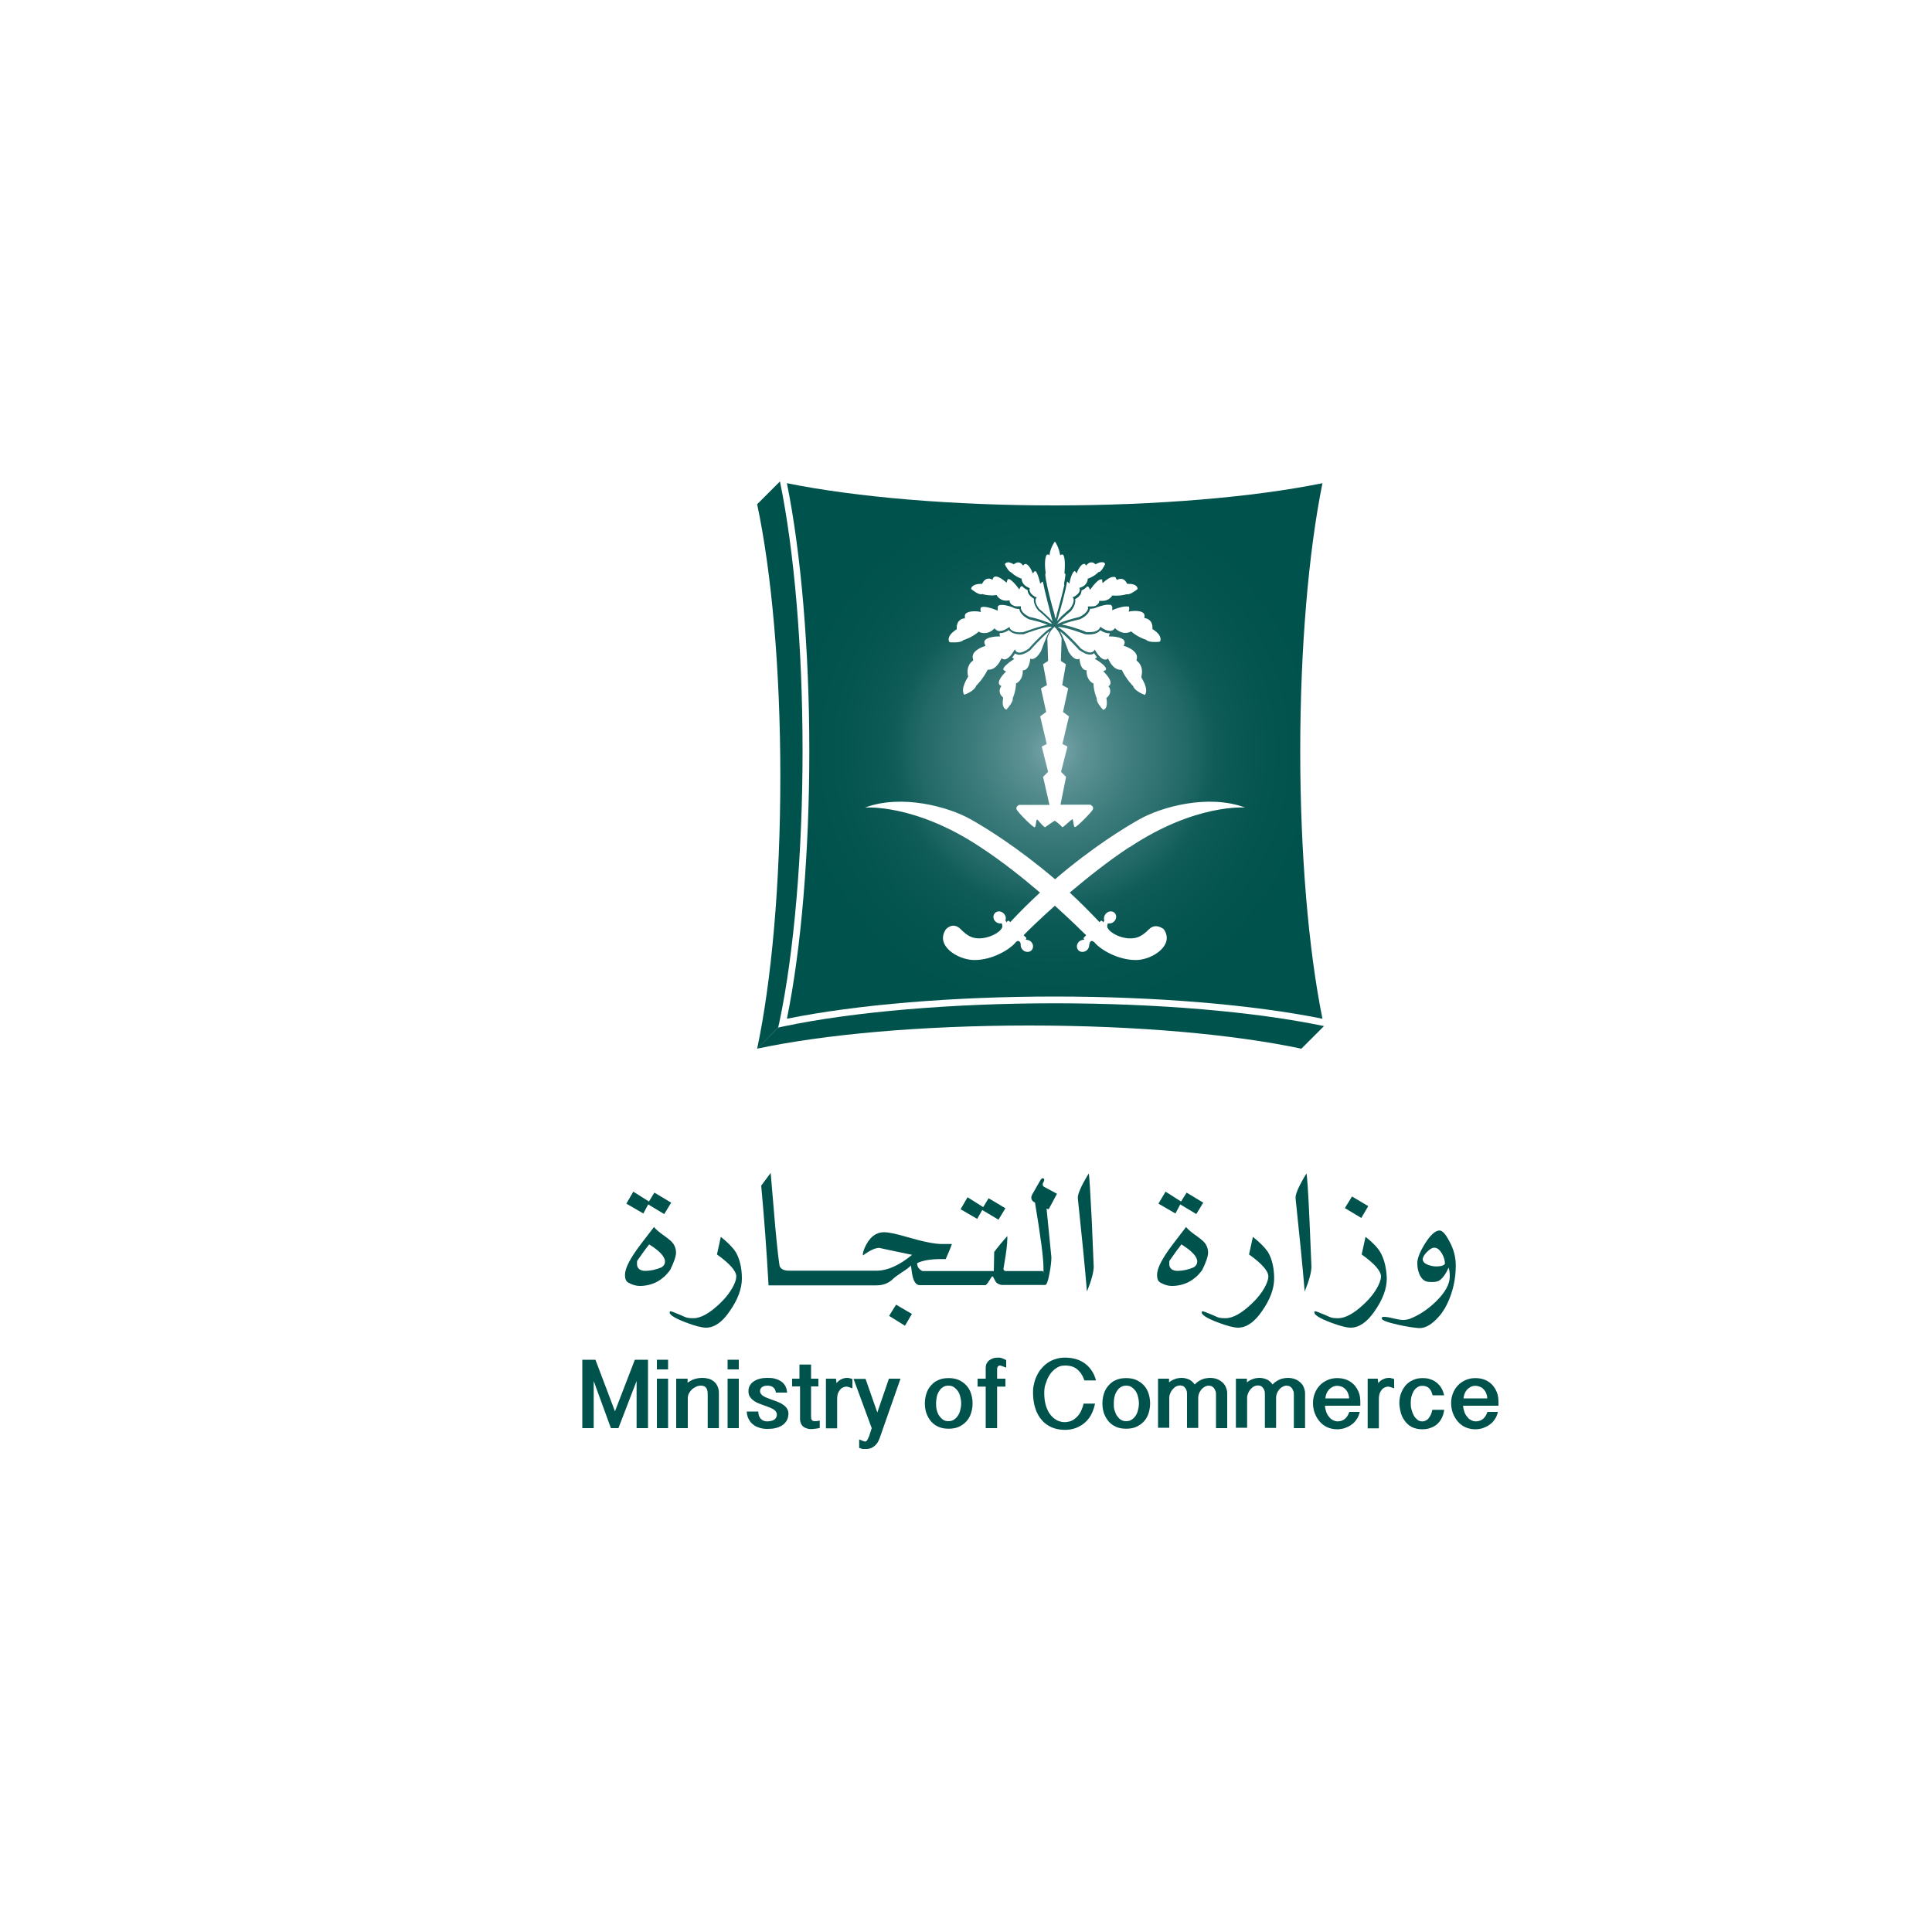 <?xml version="1.0" encoding="UTF-8"?>
<svg xmlns="http://www.w3.org/2000/svg" xmlns:xlink="http://www.w3.org/1999/xlink" version="1.1" viewBox="0 0 1000 1000">
  <defs>
    <style>
      .cls-1 {
        fill: url(#radial-gradient);
      }

      .cls-2 {
        fill: #00524c;
      }
    </style>
    <radialGradient id="radial-gradient" cx="545.9" cy="388.7" fx="545.9" fy="388.7" r="138.6" gradientUnits="userSpaceOnUse">
      <stop offset="0" stop-color="#7ca7ad"/>
      <stop offset=".1" stop-color="#5f9396"/>
      <stop offset=".3" stop-color="#3d7c7c"/>
      <stop offset=".5" stop-color="#226967"/>
      <stop offset=".6" stop-color="#0f5c58"/>
      <stop offset=".8" stop-color="#04544f"/>
      <stop offset="1" stop-color="#00524c"/>
    </radialGradient>
  </defs>
  <!-- Generator: Adobe Illustrator 28.7.1, SVG Export Plug-In . SVG Version: 1.2.0 Build 142)  -->
  <g>
    <g id="Layer_1">
      <g>
        <g>
          <g>
            <path class="cls-2" d="M405.4,531.3l-2.7.6-10.9,10.9c34.8-7.4,85.1-12,140.9-12s106,4.6,140.9,12l11.7-11.7c-35.9-7.5-86.5-11.8-139.4-11.8s-104.6,4.4-140.5,12"/>
            <path class="cls-2" d="M402.8,531.8l.6-2.7c7.6-35.9,12-87.2,12-140.5s-4.3-103.5-11.7-139.4l-11.8,11.8c7.4,34.8,12,85.1,12,140.9s-4.6,106-12,140.9l10.9-11Z"/>
          </g>
          <path class="cls-1" d="M684.5,250.1c-35.9,7.3-86.2,11.5-138.6,11.5s-102.6-4.2-138.6-11.5c7.3,36,11.6,86.3,11.6,138.6s-4.2,102.6-11.6,138.6c36-7.3,86.3-11.5,138.6-11.5s102.6,4.2,138.6,11.5c-7.3-36-11.5-86.2-11.5-138.6s4.2-102.6,11.5-138.6ZM592.4,319.4v.6c0,0,.5,0,.5,0,0,0,3.8.5,3.6,5.2v.4l.3.2s3.3,1.9,3.8,4.3c.2.7.1,1.3-.2,2-.4.1-1.5.2-2.6.2-2.3,0-3.9-.4-4.5-1.1h0c0-.1-.2-.1-.2-.1,0,0-3.8-1.1-7.3-4l-.3-.3-.4.2s-1,.6-2.6.6-3.4-.7-5-2.1l-.4-.4-.4.5s-.3.5-1,.7c-.2,0-.4,0-.6.2-.2,0-.4,0-.6,0h0c-1.3,0-2.8-.5-4.4-1.7l-.6-.4-.3.7c0,0-.9,2.1-5.1,2.1s-1.4,0-2.1-.2c-.7-.3-6.1-2.4-10.8-3.4-.6,0-1.1-.2-1.6-.3h0c1.5-.6,3.2-1.2,4.7-1.6,2.6-.7,4.8-1.2,4.8-1.2h0c4.1-2,4.9-4.3,5.1-5.4,1.7,0,2.9-.4,3.8-.9h.2c.1,0,3-1.2,5.2-1.2s1.7.2,2,.6c.3.3.4.7.3,1.3v1c0,0,.8-.4.8-.4,0,0,3.8-1.6,6.3-1.6s1.4.2,1.6.5c0,.3.2.7,0,1.3l-.2.9.9-.2s1.1-.2,2.5-.2c2.2,0,3.7.5,4.4,1.3.3.4.5,1,.4,1.7ZM586.5,355.1s-3.2-3-5.7-8l-.2-.4h-.4c0,0,0,0-.3,0-1.1,0-3.8-.5-6.1-5.3l-.3-.6-.5.4s-.3.2-.9.2-1.5-.2-2.6-1.3l-.5-.5c-.6-.6-1.2-1.5-1.9-2.6l-.4-.8-.3.4-.2.3c-.1,0-.6.8-1.9.8s-3-.7-4.9-2.1c-.5-.6-5.1-5.7-9.1-9.1-.6-.5-1.2-.9-1.7-1.3-.4-.2-.8-.5-1.1-.7,0,0,0,0,0,0,.3,0,.6,0,.9,0,5,.6,12.9,3.7,13,3.7h0c.8.2,1.6.2,2.3.2,3.6,0,5.2-1.4,5.8-2.2,1.6,1.1,3.2,1.6,4.7,1.6,0,0,.1-.1.2-.1-.1.3-.1.6-.2.9l-.3.8h.8c1.6,0,6.2.4,7.2,2.2.3.5.3,1.2,0,2l-.3.7.7.2s4.4,1.3,5.8,4.1c.5.9.5,1.8.2,2.8v.5c0,0,.3.3.3.3.2.1,3.5,2.5,2.2,7.9v.3c0,0,0,.3,0,.3,0,.1,4,6,1.8,9-1.7-.6-5.3-2.3-6.1-4.5h0c0,0,0-.2,0-.2ZM574.1,355.7c.1,0,1.7,2.9-1.1,5.3l-.3.2v.4c.2.9.5,3.5-.4,4.9-.3.5-.7.8-1.3.9-1.5-1.5-3.4-4.1-3.3-5.5v-.4c0,0-1.5-3.2-1.7-7.3v-.4c0,0-.4-.2-.4-.2-.1-.1-3.1-1.4-3.2-6.1v-.6h-.5c0,0-2.5-.2-3.1-5.2v-.7c0,0-.8.2-.8.2,0,0-2.2.7-5-4-.2-.8-2.2-6.6-4.4-10.5,4.3,3.4,9.8,9.6,9.9,9.7h0c2.2,1.6,4.1,2.4,5.6,2.4s1.8-.4,2.2-.7c.5.9,1,1.5,1.5,2.1,0,0-.2,0-.3.2l-.8.6.8.5c2.1,1.2,5.1,3.6,5,4.8,0,.3-.2.6-.7.8l-.8.4.7.6c.9.9,3.2,3.5,3.1,5.3,0,.6-.2,1-.6,1.5l-.5.3.3.5ZM519.1,360.9c-2.9-2.4-1.2-5.2-1.1-5.3l.3-.5-.5-.3c-.5-.3-.8-.8-.8-1.3-.1-1.8,2.2-4.4,3.1-5.3l.7-.6-.8-.4c-.4-.3-.7-.5-.7-.8,0-1.2,2.9-3.6,4.9-4.8l.8-.5-.8-.6c0,0-.2-.1-.3-.2.5-.6,1-1.3,1.5-2.1.4.3,1.1.7,2.2.7,1.6,0,3.5-.8,5.6-2.3h0c.1-.2,5.7-6.5,10-10-2.1,3.9-4.1,9.7-4.4,10.5-2.8,4.7-5,4-5,4l-.6-.2v.8c-.7,5-3.1,5.2-3.2,5.2h-.6v.6c-.1,4.7-3.1,6-3.2,6.1h-.3v.5c-.2,4-1.7,7.3-1.7,7.3v.4c.1,1.4-1.9,4-3.3,5.5-.5-.2-.9-.5-1.2-.9-1.2-1.6-.5-4.9-.5-4.9v-.4c0,0-.2-.2-.2-.2ZM501.1,350.1c-1.3-5.5,2-7.8,2.2-7.9l.4-.3v-.5c-.4-1-.3-1.9,0-2.8,1.3-2.7,5.8-4.1,5.8-4.1l.6-.2-.3-.7c-.4-.8-.4-1.5-.1-2,1-1.8,5.5-2.2,7.2-2.2h.8l-.3-.8c0-.3,0-.6,0-.9,0,0,.2,0,.3,0,1.4,0,2.9-.5,4.5-1.6.6.8,2.2,2.2,5.8,2.2s1.5-.1,2.3-.2h0c0,0,8-3.1,13-3.7.3-.1.6-.1,1.1.2h0c-.4.2-.7.4-1.1.7-.6.4-1.1.8-1.7,1.3-4,3.4-8.6,8.5-9.1,9.1-2,1.4-3.6,2.1-4.9,2.1s-1.8-.8-1.8-.8l-.2-.4-.3-.5-.5.8c-.7,1.1-1.3,2-1.9,2.6s-.3.4-.5.5c-1.1,1.1-2,1.3-2.5,1.3s-.9-.2-.9-.2l-.6-.4-.3.6c-2.3,4.8-5,5.3-6.1,5.3h-.7c0,0-.2.3-.2.3-2.6,5-5.8,8-5.8,8h0c0,.1-.1.2-.1.2-.8,2.2-4.4,3.9-6.1,4.5-2.2-3,1.8-8.9,1.8-9l.2-.3v-.3ZM527.5,416.6h15.7l-3.3-14.5,2.6-2.6-3.3-13.1,2.6-1.3-3.4-14.3,3.1-2.3-2.7-12.2,3.1-1.7-2-10.8,2.6-1.7-.4-11.7h0c.1-.6,1.2-3.9,3.7-5.9,2.6,2.2,3.7,5.9,3.7,5.9l-.4,11.7,2.6,1.7-1.9,10.8,3.1,1.7-2.7,12.2,3.1,2.3-3.4,14.3,2.6,1.3-3.3,13.1,2.6,2.6-2.9,14.4h15.4s2,.8,1.4,2.4c-.7,1.5-8.7,9.6-9.4,9.2-.7-.4-.7-3.4-1.1-4-.4-.4-3.7,3.2-5.3,4.1,0,0-1.6-1.9-4-3.4-2.4,1.5-5,3.4-5,3.4-1.6-.8-3.9-4.4-4.2-4-.5.6-.5,3.6-1.1,4-.7.4-8.7-7.7-9.4-9.2s1.3-2.4,1.3-2.4ZM577.9,299.6l.2.6.6-.3s.6-.3,1.4-.3c1.4,0,2.4.8,3.2,2.3l.2.3h.7c.6,0,3,0,4.1,1.3.3.3.5.8.5,1.4-1.1.9-3.6,2.7-5.1,2.7s-.3,0-.4,0h-.3s-2.1.7-4.9.7-1.3,0-1.9-.1h-.4c0,0-.2.2-.2.2,0,0-1.5,2.6-4.9,2.6s-.8,0-1.2,0h-.6c0-.1,0,.5,0,.5,0,0,0,.6-.8,1.3s-.3.3-.5.4c-.3.3-.8.4-1.3.6-.2,0-.3,0-.5,0-.6.1-1.2.1-2,.1h-.7v.8c.1,0,.1,0,.1,0,0,.3-.2,2.5-4.4,4.6-.6.2-4.7,1.1-8.4,2.4-1.1.4-2.2.9-3.1,1.3,0,0,0-.1,0-.1,0,0,0,0,0,0,.4-.5.8-1,1.3-1.5,2.5-2.5,5.7-5.1,5.7-5.1h0c2.4-3.1,2.4-5.2,2.2-6.2,2.9-1.5,3.3-3.5,3.3-4.5,1.3-.5,2.2-1.2,2.8-2h.2c.3,0,.7,0,1,.8l.4.9.6-.8c1.3-1.8,3.7-4.6,5-4.6s.5,0,.7.9l.2,1,.7-.6c.8-.7,3.1-2.6,4.8-2.6s1.2.4,1.5,1.1ZM552.8,301.4l.7.7.2-1c.5-2.6,1.7-5.5,2.6-5.5,0,0,.2,0,.4.4l.6.8.3-.9c.4-1,2-4,3.4-4s.5,0,.8.4l.5.4.4-.5s.8-1.1,2.1-1.1,1.3.3,2,.8l.3.2.3-.2s1.5-.9,2.9-.9,1.4.4,1.7,1c-.7,1.6-2.1,3.9-3.2,4.1h-.3c0,.2-2.1,2.2-5.1,3.3h-.4v.5s0,1-.8,2.1c-.5.8-1.4,1.6-2.9,2.1h-.2c0,0-.4.2-.4.2v.2c0,0,.2.4.2.4v.4c0,.5-.2,1.2-1,2.1-.5.5-1.1,1-2.1,1.5l-.5.2h0v.2l.3.5c0,0,.9,1.8-1.8,5.3-.3.3-2.3,1.9-4.3,3.8-.5.5-.9.9-1.2,1.3-.4.4-.8.9-1.2,1.3.1-.2.1-.4.2-.7,1.5-4.9,4-13.9,5-19.7.2,0,.4,0,.6.3ZM540.8,296.9h.4v-.7c-.6-4.3-.3-7.9.6-9,.1-.2.4-.2.4-.2.1,0,.2,0,.4,0l.7.4v-.8c.7-3.4,2-5.3,2.7-6.3.7.9,1.9,2.9,2.6,6.3l.2.8.7-.4c.1,0,.3,0,.4,0s.2,0,.4.2c.8,1,1.1,4.7.7,9v.7c0,0,.4,0,.4,0,.1.5,0,1.6-.3,3.3-.1.3-.1.7-.2,1-.1.4-.2,1,0,1.6-.9,4.1-2.4,9.8-4,15.5,0,.1,0,.3,0,.4-.2.6-.4,1.1-.5,1.7,0,0,0,0,0,.2v-.2c-.2-.6-.3-1.1-.5-1.7,0-.1,0-.3,0-.4-1.7-5.7-3.1-11.4-4-15.5,0-.6-.2-1.1-.3-1.6-.1-.4-.2-.7-.2-1-.3-1.6-.4-2.8-.3-3.3ZM521.5,291c1.4,0,2.9.9,2.9.9l.3.2.3-.2c.7-.5,1.4-.8,2-.8,1.3,0,2.1,1.1,2.1,1.1l.4.5.5-.4c.2-.3.5-.4.8-.4,1.4,0,3,2.9,3.4,4l.4.9.6-.8c.2-.3.4-.4.6-.4.7,0,1.8,2.9,2.4,5.5l.2,1,.7-.7c.3-.2.5-.3.7-.3,1.1,5.8,3.6,14.8,4.8,19.9.1.2.1.5.2.7-.4-.4-.8-.9-1.2-1.3s-.9-1-1.4-1.4c-2-1.9-3.9-3.5-4.3-3.8-2.7-3.5-1.8-5.2-1.8-5.2l.4-.6h0c0,0,0-.2,0-.2l-.5-.2c-1-.5-1.6-1-2.1-1.5-.8-.9-1-1.7-1-2.1v-.8c0,0,.2-.2.2-.2h-.4c0-.1-.2-.2-.2-.2-1.4-.6-2.4-1.4-2.9-2.2-.7-1-.8-2-.8-2.1v-.4c0,0-.4-.1-.4-.1-3-1.1-5.1-3.2-5.1-3.2h0c0,0,0,0,0,0-1-.2-2.4-2.5-3.2-4.1.3-.7.8-1,1.7-1ZM503.4,303.5c1.1-1.2,3.5-1.3,4.2-1.3h.7l.2-.4c.8-1.5,1.9-2.3,3.2-2.3s1.4.3,1.4.3l.6.3.2-.6c.3-.8.8-1.1,1.5-1.1,2,0,4.8,2.6,4.9,2.6l.7.6.3-1c.2-.9.6-.9.7-.9,1.2,0,3.7,2.8,5,4.6l.6.8.4-.9c.3-.7.7-.8,1-.8h.1c.6.7,1.5,1.5,2.8,2,0,1,.4,2.9,3.3,4.5-.2.9-.2,3,2.2,6.1h0c.1,0,3.2,2.6,5.7,5.2.4.5.9,1,1.3,1.5q0,0-.2.2h0c-.9-.4-2-.8-3.1-1.2-3.6-1.4-7.7-2.3-8.3-2.4-4.2-2-4.4-4.3-4.4-4.6h0c0,0,0-.7,0-.7v-.2h-.7c-.8.1-1.4,0-2,0-.2,0-.3-.1-.5-.1-.5-.2-1-.4-1.3-.6-.2-.2-.4-.3-.5-.4-.6-.6-.8-1.3-.8-1.3v-.6c0,0-.6,0-.6,0-.4.1-.8.1-1.2.1-3.3,0-4.7-2.5-4.8-2.6l-.2-.3h-.4c-.6.1-1.2.2-1.9.2-2.9,0-5-.7-5-.7h-.3c0,.1-.3.1-.4.1-1.6,0-4-1.8-5.1-2.7,0-.5.2-1,.5-1.4ZM491.1,330.2c.6-2.4,3.8-4.3,3.8-4.3l.3-.2v-.4c-.2-4.7,3.5-5.2,3.6-5.2h.6v-.7c0-.7,0-1.3.4-1.7.7-.8,2.3-1.3,4.4-1.3s2.6.2,2.6.2l.9.2-.2-.9c0-.6,0-1.1.1-1.3.2-.3.8-.5,1.6-.5,2.5,0,6.3,1.6,6.3,1.6l.9.4v-1c0-.7,0-1.1.2-1.4.3-.4,1-.6,2-.6,2.2,0,5.1,1.1,5.1,1.1h.2c.8.6,2,1,3.7,1,.2,1.2,1,3.4,5.1,5.4h.2s2.1.5,4.7,1.2c1.5.5,3.2,1,4.7,1.6h0c-.5,0-1,.2-1.5.3-4.7,1.1-10.2,3.2-10.9,3.4-.8.2-1.5.2-2.1.2-4.2,0-5.1-2.1-5.1-2.1l-.2-.7-.6.4c-1.6,1.1-3.1,1.7-4.4,1.7h0c-.2,0-.4,0-.6,0-.2-.1-.4-.1-.6-.2-.7-.3-1.1-.7-1.1-.7l-.4-.5-.4.4c-1.5,1.4-3.2,2.1-4.9,2.1s-2.6-.6-2.6-.6l-.3-.2-.3.3c-3.5,2.9-7.3,4-7.3,4h-.2l-.3.2c-.6.7-2.2,1.1-4.4,1.1s-2.2,0-2.7-.2c-.4-.7-.5-1.3-.3-2ZM584.5,438.5c-10.9,7.2-21.7,15.8-30.8,23.5,5.1,4.7,10.2,9.8,15.4,15.3l.5-.5c.3-.3.7-.3,1,0s.2.5.2.7c.4-.4.7-.7.8-1.1-.5-1.2,0-2.7,1-3.7,1.4-1.3,3.4-1.3,4.5,0,1,1.2.8,3.2-.6,4.4-.9.8-2,1-3,.8-.7,1.1-.3,2.2-.3,2.2,1.4,3,7.2,5.7,11.9,5.6,3.5,0,6-1.1,9.6-4.7s7.7,0,7.7,0c5.7,8.3-6,15.7-14,15.9-10.1.2-19.2-5.9-21.5-8.7-.9-1-1.5-1.4-2.3-1-.4.2-.6.9-.8,1.6,0,1.1-.3,2.2-1.2,3-1.4,1.2-3.4,1.2-4.5,0-1.1-1.3-.9-3.3.5-4.5.7-.6,1.7-.9,2.5-.9s.2,0,.3,0c0,0-.2-.1-.3-.2-.3-.3-.3-.7,0-1l1.1-1.1h0c-2.1-2.1-8-7.9-16.2-15.3-8.2,7.3-14.2,13.2-16.2,15.3h0l1.2,1.1c.3.3.3.7,0,1s-.2.2-.3.2c0,0,.2,0,.3,0,.9,0,1.8.3,2.5.9,1.4,1.2,1.6,3.2.5,4.5-1.1,1.2-3.1,1.2-4.5,0-.9-.8-1.3-1.9-1.2-3,0-.7-.4-1.4-.8-1.6-.8-.4-1.4,0-2.2,1-2.3,2.8-11.4,8.9-21.4,8.7-8.4-.2-20-7.6-14.3-15.9,0,0,3.6-4.2,7.7,0,3.6,3.6,6,4.7,9.6,4.7,4.6,0,10.4-2.6,11.8-5.6,0,0,.4-1.1-.3-2.2-1,.2-2.1,0-3-.8-1.4-1.2-1.6-3.2-.5-4.4,1.1-1.3,3.1-1.3,4.5,0,1.1,1,1.5,2.5,1,3.7.2.4.4.7.8,1.1,0-.2,0-.5.2-.7.3-.3.7-.3,1,0l.5.5c5.1-5.5,10.3-10.6,15.4-15.3-9.1-7.8-19.8-16.3-30.8-23.5-34.1-22.7-59.8-20.5-59.8-20.5,19.3-7.2,43.6-.2,54.6,6,7.9,4.4,24.7,14.8,43.8,31.1,19-16.3,35.9-26.7,43.8-31.1,11-6.2,35.3-13.2,54.6-6,0,0-25.7-2.2-59.8,20.5Z"/>
        </g>
        <polygon class="cls-2" points="460.2 681.1 468.4 686.2 472 680.1 463.8 675.3 460.2 681.1"/>
        <g>
          <polygon class="cls-2" points="335.5 623.4 343.8 628.4 347.4 622.5 338.7 617.3 335.9 621.9 327.8 616.8 324.2 623 333 628.1 335.5 623.4"/>
          <path class="cls-2" d="M349.9,648.4c0-2.4-.9-4.5-2.8-6.2-.6-.5-2-1.7-4.3-3.3-2.1-1.5-3.5-2.8-4.3-3.8l-6.9,9c-5.4,7.1-8.1,12.3-8.1,15.7s1.1,3.9,3.4,4.9c1.8.8,3.9,1.1,6.3.8,3.7-.4,6.9-1.7,9.5-3.8,1.4-1,2.8-2.5,4.2-4.4,2-4.1,3-7.1,3-8.9ZM342.3,656c-2.9,1.2-5.7,1.8-8.3,1.8s-4.3-1.2-4.3-3.6.2-1.5.6-2.3c2.2-3.2,4.1-5.8,5.7-7.8,5.3,3.3,8.1,6.2,8.2,8.8,0,1.2-.5,2.3-1.9,3.1Z"/>
          <path class="cls-2" d="M373.1,640.2c-1,4.4-1.6,7.4-2,9.1,6.7,4.8,10,8.6,10,11.4s-2.7,8.4-8.2,13.7-10.1,7.9-14,7.9-4.1-.6-7-1.8-4.5-1.8-4.7-1.8c-.4,0-.6.2-.6.6,0,1.3,2.7,3,8.1,5.1,5,1.9,8.6,2.8,10.7,2.8,4.3,0,8.4-2.8,12.2-8.4,4.3-6.1,6.4-11.8,6.4-17.1s-1.1-10.2-3.3-13.8c-1.6-2.4-4.1-4.9-7.6-7.7Z"/>
          <path class="cls-2" d="M492.7,644.1h0q.2,0,0,0Z"/>
          <polygon class="cls-2" points="508.4 626.3 516.8 631.3 520.4 625.4 511.7 620.2 508.9 624.8 500.8 619.7 497.2 625.9 505.8 630.9 508.4 626.3"/>
          <path class="cls-2" d="M547.1,617.9c-2.1-1.1-4.3-2.3-6.5-3.5-.6-.3-.9-.7-.9-1.2s0-.7.4-1.3c.3-.6.4-1,.4-1.3s-.2-.6-.7-.7c-.3-.3-.9.2-1.6,1.5l-3.9,6.8c-.3.6-.5,1.2-.5,1.8,0,.9.5,1.6,1.4,2.2l.5.2c2.9,17.4,4.4,28.7,4.4,33.7s0,1.8-.3,1.8h-18.9c-.9,0-1.4-.3-1.5-.9,0,0,0-.8.3-2.2,1.1-6.2,1.7-10.9,1.7-14.1s0-.8,0-.9c-2.9,3.2-5.1,5.9-6.8,8.2l-.2,9.9h-37l-.8-.5c-1.3-.9-1.9-2.1-1.9-3.6,2.9-1.4,6.9-2.1,12.1-2.1s2,0,2.7,0c1.5-3.4,2.6-6,3.2-7.8-.4,0-1.2,0-2.6,0h-2.5c-3.8,0-9.8-1.2-18-3.6-5.5-1.6-9.5-2.5-12-2.5-4.4,0-7.8,2.8-10.2,8.4-.5,1.3-.8,2.4-.8,3.3.1,0,.1.2.1.3,3.5-2.6,6.3-3.9,8.4-3.9l4.1.9c5.7,1.2,10,2.1,12.9,2.7-6.7,5.5-12.8,8.2-18.3,8.2h-45.4c-1.9,0-3.3-.4-4-1.2-.3-.3-.6-.6-.7-.7-.4-.9-1.2-7.7-2.4-20.4l-2.4-28.3c-2.2,3-3.9,5.2-4.9,6.6,1.5,16.3,2.8,33.5,3.8,51.6h55.8c3.5,0,6.4-1.1,8.7-3.4.9-.9,2.5-2,4.6-3.4,2.2-1.4,3.7-2.5,4.6-3.5.4,3.2.7,5.2,1,6.1.7,2.7,1.9,4.1,3.7,4.1h33.8c.4,0,1.1-.8,2-2.3s1.5-2.3,1.7-2.3c.2,0,.5.6,1,1.6s.9,1.6,1.3,1.9c1,.7,2,1,3,1h22c.7,0,1.5-2,2.2-5.9.7-3.7,1-6.5,1-8.4l-2.5-25.2c.3,0,.6.2,1.1.3l4.4-8.2Z"/>
          <path class="cls-2" d="M563.5,607.4c-4,6.6-5.9,10.9-5.6,13,2,18.8,3.6,34.8,4.7,48.1,2.4-5.9,3.5-10.2,3.5-12.9l-1-23.9c-.8-15.7-1.3-23.8-1.6-24.3Z"/>
          <polygon class="cls-2" points="610.9 623.4 619.2 628.4 622.8 622.5 614.2 617.3 611.3 621.9 603.3 616.8 599.6 623 608.4 628.1 610.9 623.4"/>
          <path class="cls-2" d="M625.3,648.4c0-2.4-.9-4.5-2.8-6.2-.6-.5-2-1.7-4.3-3.3-2.1-1.5-3.5-2.8-4.3-3.8l-6.9,9c-5.4,7.1-8.1,12.3-8.1,15.7s1.1,3.9,3.4,4.9c1.8.8,3.9,1.1,6.3.8,3.7-.4,6.9-1.7,9.5-3.8,1.4-1,2.8-2.5,4.2-4.4,2-4.1,3-7.1,3-8.9ZM617.8,656c-2.9,1.2-5.7,1.8-8.3,1.8s-4.3-1.2-4.3-3.6.2-1.5.6-2.3c2.2-3.2,4.1-5.8,5.7-7.8,5.3,3.3,8.1,6.2,8.2,8.8,0,1.2-.6,2.3-1.9,3.1Z"/>
          <path class="cls-2" d="M648.5,640.2c-1,4.4-1.6,7.4-2,9.1,6.7,4.8,10,8.6,10,11.4s-2.7,8.4-8.2,13.7-10.1,7.9-14,7.9-4.1-.6-7-1.8-4.5-1.8-4.7-1.8c-.4,0-.6.2-.6.6,0,1.3,2.7,3,8.1,5.1,5,1.9,8.6,2.8,10.7,2.8,4.3,0,8.4-2.8,12.3-8.4,4.3-6.1,6.4-11.8,6.4-17.1s-1.1-10.2-3.3-13.8c-1.7-2.4-4.2-4.9-7.7-7.7Z"/>
          <path class="cls-2" d="M676.2,607.4c-4,6.6-5.9,10.9-5.6,13,2,18.8,3.6,34.8,4.7,48.1,2.4-5.9,3.5-10.2,3.5-12.9l-1-23.9c-.7-15.7-1.3-23.8-1.6-24.3Z"/>
          <path class="cls-2" d="M714.3,647.9c-1.5-2.4-4-5-7.5-7.7-1,4.4-1.6,7.4-2,9.1,6.7,4.8,10,8.6,10,11.4s-2.7,8.4-8.2,13.7-10.1,7.9-14,7.9-4.1-.6-7-1.8-4.5-1.8-4.7-1.8c-.4,0-.6.2-.6.6,0,1.3,2.7,3,8.1,5.1,5,1.9,8.6,2.8,10.7,2.8,4.3,0,8.4-2.8,12.3-8.4,4.3-6.1,6.4-11.8,6.4-17.1-.2-5.5-1.3-10.1-3.5-13.8Z"/>
          <polygon class="cls-2" points="708.2 624.3 699.8 619.3 696.1 625.3 704.6 630.4 708.2 624.3"/>
          <path class="cls-2" d="M750.3,642.7c-2-3.9-3.7-5.8-5.2-5.8-2.2,0-4.7,2.3-7.6,6.9-2.7,4.4-4,7.8-3.9,10.2,0,2.3.5,4.3,1.3,6,1.1,2.2,2.6,3.4,4.7,3.5,2.4.2,4.1,0,5.2-.6,1.7-1,3.4-3.2,5-6.8.4,1.2.6,2.7.6,4.6,0,3.9-2.3,8.2-7.1,12.9-4.4,4.3-9.1,7.3-13.8,9.1-1,.3-2,.5-3.3.5s-2.8-.3-5-.8c-2.2-.6-3.9-.8-4.9-.8s-1.1.3-1.1.8c0,1,2.8,2,8.5,3.3,4.5,1,8,1.5,10.5,1.7,2.9.2,5.8-1.2,8.9-4.2,2.5-2.4,4.5-5.2,6-8.4,2.9-6.1,4.4-12.7,4.4-19.7,0-4.3-1-8.4-3.2-12.4ZM743.4,655.5c-1.4,0-2.8-.3-4.2-.8-1.8-.7-2.7-1.6-2.8-2.8,0-1.1.7-2.4,2.2-3.9s2.7-2.2,3.8-2.2c1.5,0,2.8,1.1,4,3.1,1,1.8,1.5,3.6,1.5,5.2-.6,1-2.2,1.4-4.5,1.4Z"/>
        </g>
        <g>
          <polygon class="cls-2" points="308.2 703.8 318.3 730.5 328.6 703.8 335.4 703.8 335.4 739.2 329.5 739.2 329.5 714.8 320.1 739.2 316.2 739.2 307.3 714.8 307.3 739.2 301.4 739.2 301.4 703.8 308.2 703.8"/>
          <path class="cls-2" d="M345.9,708.8h-5.9v-5h5.8v5h.1ZM345.9,739.2h-5.9v-25.6h5.8v25.6h.1Z"/>
          <path class="cls-2" d="M350,713.6h5.9v2.1c1.1-.8,2.3-1.5,3.6-1.9,1.3-.4,2.6-.6,4-.6s2.5.2,3.6.5c1.1.4,1.9.9,2.7,1.6.7.7,1.3,1.5,1.7,2.5s.6,2,.6,3.2v18.2h-5.8v-17.7c0-1.5-.3-2.6-.9-3.3-.6-.6-1.4-1-2.5-1s-1.9.2-2.7.6c-.8.4-1.6.9-2.2,1.5s-1.1,1.3-1.5,2.1-.5,1.6-.5,2.5v15.3h-6v-25.6h0Z"/>
          <path class="cls-2" d="M382.4,708.8h-5.8v-5h5.8v5ZM382.4,739.2h-5.8v-25.6h5.8v25.6Z"/>
          <path class="cls-2" d="M392.5,730.7c0,.9.2,1.7.4,2.3.3.6.6,1.1,1,1.5s.9.7,1.4.9c.6.2,1.2.3,1.8.3s1.1,0,1.7-.2c.6,0,1.1-.3,1.6-.5s.9-.6,1.2-1.1c.3-.4.5-1,.5-1.7s-.2-1.1-.5-1.6c-.3-.4-.7-.8-1.2-1.1s-1.1-.6-1.8-.9c-.7-.3-1.4-.5-2.1-.8-1.1-.4-2.2-.8-3.3-1.2s-2.1-.9-2.9-1.5c-.9-.6-1.6-1.3-2.1-2.1-.6-.8-.8-1.8-.8-3s.3-2.2.8-3,1.2-1.6,2.1-2.1c.9-.6,1.9-1,3.1-1.3s2.4-.4,3.7-.4,2.7,0,4,.4c1.2.3,2.3.8,3.2,1.4.9.6,1.6,1.4,2.2,2.4.5,1,.8,2.1.9,3.4h-5.8c-.1-.7-.3-1.2-.5-1.7-.3-.4-.6-.8-1-1.1s-.8-.5-1.3-.6-1-.2-1.6-.2c-1.2,0-2.2.3-2.8.8-.7.5-1,1.2-1,2s.2,1,.5,1.5c.3.4.7.8,1.2,1.1s1.1.6,1.8.9c.7.3,1.4.5,2.1.8,1.1.4,2.2.8,3.3,1.2s2.1.9,2.9,1.5c.9.6,1.6,1.2,2.1,2s.8,1.7.8,2.7-.3,2.6-.9,3.6-1.4,1.8-2.4,2.5c-1,.6-2.2,1.1-3.5,1.4-1.3.3-2.7.4-4.2.4s-2.8-.2-4-.6c-1.3-.4-2.4-.9-3.3-1.7-1-.7-1.7-1.7-2.3-2.8s-.9-2.4-1-3.9h6Z"/>
          <path class="cls-2" d="M419.8,706.3v7.3h3.8v4h-3.8v15.6c0,.9.2,1.6.5,1.9.3.3.7.5,1.2.5s.5,0,.9,0,1.1-.2,1.9-.3v3.8c-.7.2-1.4.3-2.2.4-.7,0-1.4.2-2,.2s-1.6,0-2.3-.3c-.7-.2-1.4-.5-1.9-.9-.6-.4-1-1-1.3-1.6-.3-.7-.5-1.5-.5-2.4v-16.9h-4.1v-4h3.8v-7.3h6Z"/>
          <path class="cls-2" d="M427.5,713.6h5.2l.3,2.3c.7-.9,1.5-1.6,2.5-2,1-.5,1.9-.7,3-.7s.7,0,1.2.2c.5,0,1,.2,1.5.4v4.8c-1.6-.6-2.6-.9-2.9-.9-.8,0-1.5.2-2.1.5s-1.2.8-1.6,1.4c-.4.6-.8,1.2-1,2s-.3,1.5-.3,2.4v15.3h-5.8v-25.7h0Z"/>
          <path class="cls-2" d="M454.1,731.1l6-17.5h6l-10.8,30.8c-.4,1-.8,1.9-1.3,2.6-.5.7-1.1,1.3-1.7,1.7s-1.2.8-1.9,1c-.6.2-1.3.3-1.9.3s-1.1,0-1.7,0-1.3-.3-2.1-.6v-4.3c.3,0,.6.2.9.3s.6.2,1,.4c.3,0,.6.2.8.3.3,0,.4,0,.6,0s.4,0,.6-.4c.2-.2.4-.5.6-.9s.3-.7.5-1.1c.2-.4.3-.7.4-1.1l1.1-3.4-9.4-25.5h6.2l6.1,17.4Z"/>
          <path class="cls-2" d="M478.7,726.4c0-1.8.3-3.5.8-5.1s1.3-3,2.4-4.2c1-1.2,2.3-2.2,3.8-2.8,1.5-.7,3.3-1,5.3-1s3.7.3,5.3,1c1.5.7,2.8,1.6,3.9,2.8s1.9,2.6,2.4,4.2c.5,1.6.8,3.3.8,5.1s-.3,3.5-.8,5.1-1.3,3-2.4,4.2-2.4,2.1-3.9,2.8-3.3,1-5.3,1-3.7-.3-5.3-1c-1.5-.7-2.8-1.6-3.8-2.8s-1.8-2.6-2.4-4.2c-.5-1.5-.8-3.2-.8-5.1M484.5,726.4c0,1.3.1,2.5.4,3.6s.7,2.1,1.3,2.9c.6.8,1.2,1.5,2,2s1.7.7,2.7.7,1.9-.2,2.7-.7c.8-.5,1.5-1.1,2.1-2,.6-.8,1-1.8,1.3-2.9.3-1.1.5-2.3.5-3.6s-.2-2.4-.5-3.6c-.3-1.1-.7-2.1-1.3-2.9-.6-.8-1.3-1.5-2.1-2-.8-.5-1.7-.7-2.7-.7s-1.9.2-2.7.7c-.8.5-1.5,1.1-2,2-.6.8-1,1.8-1.3,2.9-.2,1.2-.4,2.4-.4,3.6"/>
          <path class="cls-2" d="M510.2,713.6v-5.6c0-.8.1-1.4.4-2.1.3-.6.7-1.2,1.3-1.7.6-.5,1.2-.8,2-1.1s1.7-.4,2.7-.4,1.2,0,2,.3,1.5.6,2.2,1v3.9c-.8-.3-1.5-.6-2.1-.8-.5-.2-.8-.3-.9-.3-.5,0-.9,0-1.2.4-.3.3-.5.8-.5,1.4v5h4.3v4.1h-4.3v21.5h-5.9v-21.5h-4.2v-4.1h4.2Z"/>
          <path class="cls-2" d="M540.5,721c0,2.6.3,4.8.9,6.7.6,1.9,1.4,3.5,2.4,4.7s2.2,2.2,3.4,2.8c1.3.6,2.6.9,3.9.9s2.6-.3,3.7-.8c1.1-.5,2-1.3,2.9-2.2.8-.9,1.5-1.9,2-3.1.5-1.1.9-2.3,1.2-3.5h5.9c-.4,1.9-1,3.7-1.8,5.3-.8,1.7-1.9,3.1-3.2,4.3s-2.9,2.2-4.6,2.9c-1.8.7-3.8,1.1-6,1.1s-4.8-.4-6.8-1.3c-2-.9-3.8-2.1-5.2-3.8-1.4-1.6-2.6-3.7-3.3-6-.8-2.4-1.2-5.1-1.2-8.1s.2-3.1.5-4.6.8-2.9,1.5-4.3c.6-1.3,1.4-2.6,2.4-3.7.9-1.1,2-2.1,3.3-3,1.2-.8,2.6-1.5,4.1-1.9,1.5-.5,3.1-.7,4.9-.7s4.2.3,6,.9c1.7.6,3.3,1.4,4.6,2.5,1.3,1,2.4,2.3,3.3,3.7.9,1.4,1.5,3,2,4.7h-6c-.9-2.6-2.2-4.5-3.8-5.8s-3.6-1.9-6.1-1.9-3,.4-4.3,1.1c-1.3.8-2.4,1.8-3.4,3.1-.9,1.3-1.7,2.8-2.2,4.5-.8,1.8-1,3.6-1,5.5"/>
          <path class="cls-2" d="M570.6,726.4c0-1.8.3-3.5.8-5.1s1.3-3,2.4-4.2c1-1.2,2.3-2.2,3.8-2.8,1.5-.7,3.3-1,5.3-1s3.7.3,5.3,1c1.5.7,2.8,1.6,3.9,2.8,1.1,1.2,1.9,2.6,2.4,4.2.5,1.6.8,3.3.8,5.1s-.3,3.5-.8,5.1-1.3,3-2.4,4.2c-1.1,1.2-2.4,2.1-3.9,2.8s-3.3,1-5.3,1-3.7-.3-5.3-1c-1.5-.7-2.8-1.6-3.8-2.8s-1.8-2.6-2.4-4.2c-.5-1.5-.8-3.2-.8-5.1M576.5,726.4c0,1.3,0,2.5.4,3.6s.7,2.1,1.3,2.9c.6.8,1.2,1.5,2,2s1.7.7,2.7.7,1.9-.2,2.7-.7,1.5-1.1,2.1-2c.6-.8,1-1.8,1.3-2.9.3-1.1.5-2.3.5-3.6s-.2-2.4-.5-3.6c-.3-1.1-.7-2.1-1.3-2.9-.6-.8-1.3-1.5-2.1-2s-1.7-.7-2.7-.7-1.9.2-2.7.7-1.5,1.1-2,2c-.6.8-1,1.8-1.3,2.9-.3,1.2-.4,2.4-.4,3.6"/>
          <path class="cls-2" d="M599.3,713.6h5.8v1.9c1-.8,2.1-1.4,3.3-1.8,1.2-.4,2.3-.5,3.4-.5s2.4.3,3.6.8c1.1.5,2.1,1.4,3,2.6.5-.6,1.1-1.1,1.7-1.5.6-.4,1.3-.8,2-1.1s1.4-.5,2.1-.6,1.4-.2,2.1-.2c1.3,0,2.5.2,3.6.6,1.1.4,2,1,2.8,1.7s1.4,1.5,1.8,2.5c.4,1,.7,2,.7,3.1v18.1h-5.8v-17.1c0-1,0-1.7-.4-2.4-.2-.6-.5-1.1-.9-1.5s-.8-.6-1.2-.8c-.4,0-.9-.2-1.3-.2-.6,0-1.3.2-1.9.5-.6.3-1.2.8-1.7,1.3-.5.6-.9,1.2-1.3,2-.3.8-.5,1.6-.5,2.5v15.6h-5.8v-17.1c0-1,0-1.7-.3-2.4-.2-.6-.5-1.1-.9-1.5-.3-.4-.7-.6-1.1-.8-.4,0-.8-.2-1.2-.2-.8,0-1.6.2-2.3.6-.7.4-1.3,1-1.8,1.6s-.9,1.4-1.2,2.1c-.3.8-.4,1.5-.4,2.2v15.4h-5.8v-25.4h0Z"/>
          <path class="cls-2" d="M639.6,713.6h5.8v1.9c1-.8,2.1-1.4,3.3-1.8,1.2-.4,2.3-.5,3.4-.5s2.4.3,3.6.8c1.1.5,2.1,1.4,3,2.6.5-.6,1.1-1.1,1.7-1.5.6-.4,1.3-.8,2-1.1s1.4-.5,2.1-.6,1.4-.2,2.1-.2c1.3,0,2.5.2,3.6.6,1.1.4,2,1,2.8,1.7s1.4,1.5,1.8,2.5c.4,1,.7,2,.7,3.1v18.1h-5.8v-17.1c0-1,0-1.7-.4-2.4-.2-.6-.5-1.1-.9-1.5s-.8-.6-1.2-.8c-.4,0-.9-.2-1.3-.2-.6,0-1.3.2-1.9.5-.6.3-1.2.8-1.7,1.3-.5.6-.9,1.2-1.3,2-.3.8-.5,1.6-.5,2.5v15.6h-5.8v-17.1c0-1,0-1.7-.3-2.4-.2-.6-.5-1.1-.9-1.5-.3-.4-.7-.6-1.1-.8-.4,0-.8-.2-1.2-.2-.8,0-1.6.2-2.3.6-.7.4-1.3,1-1.8,1.6s-.9,1.4-1.2,2.1c-.3.8-.4,1.5-.4,2.2v15.4h-5.8v-25.4h0Z"/>
          <path class="cls-2" d="M685.8,727.5c0,1.1.3,2.1.6,3.1s.8,1.9,1.4,2.6c.6.8,1.2,1.4,2,1.8.8.4,1.6.7,2.5.7,2.9,0,5-1.6,6.1-4.9h5.4c-.3,1.4-.8,2.7-1.6,3.8-.7,1.1-1.6,2.1-2.7,2.8-1,.8-2.2,1.3-3.5,1.8-1.3.4-2.6.6-3.9.6-1.9,0-3.6-.4-5.2-1.1-1.5-.7-2.8-1.7-3.9-3-1.1-1.3-1.9-2.7-2.5-4.3s-.9-3.4-.9-5.2.3-3.4.9-4.9c.6-1.6,1.4-2.9,2.5-4.1,1.1-1.2,2.4-2.1,3.9-2.8s3.3-1.1,5.2-1.1,3.5.3,5,.9c1.5.6,2.7,1.5,3.8,2.6,1,1.1,1.8,2.4,2.4,3.9.6,1.5.8,3.2.8,5v1.9h-18.3ZM698.3,723.9c0-1-.2-1.8-.5-2.6s-.7-1.5-1.3-2.1c-.5-.6-1.2-1.1-1.9-1.4-.8-.3-1.6-.5-2.5-.5s-1.6.2-2.3.5c-.7.4-1.3.8-1.9,1.4-.5.6-1,1.3-1.3,2.1s-.5,1.6-.6,2.5h12.3Z"/>
          <path class="cls-2" d="M707.9,713.6h5.2l.3,2.3c.7-.9,1.5-1.6,2.5-2,1-.5,1.9-.7,3-.7s.7,0,1.2.2c.5,0,1,.2,1.5.4v4.8c-1.6-.6-2.6-.9-2.9-.9-.8,0-1.5.2-2.1.5s-1.2.8-1.6,1.4c-.4.6-.8,1.2-1,2s-.3,1.5-.3,2.4v15.3h-5.8v-25.7h0Z"/>
          <path class="cls-2" d="M741.5,722.1c-.5-1.8-1.1-3-2-3.7-.8-.7-1.9-1.1-3.2-1.1s-1.8.2-2.6.7-1.4,1.1-1.9,1.9c-.5.8-.9,1.7-1.2,2.8s-.4,2.2-.4,3.3,0,2.4.4,3.6c.3,1.2.7,2.2,1.2,3.1.5.9,1.2,1.6,1.9,2.2.7.6,1.6.8,2.5.8s1.3-.2,1.9-.5c.6-.3,1.1-.7,1.5-1.3.4-.5.8-1.2,1.1-1.9s.5-1.5.7-2.3h6.1c-.2,1.6-.6,3-1.2,4.2-.6,1.2-1.4,2.3-2.4,3.2s-2.1,1.5-3.5,2c-1.3.5-2.8.7-4.4.7s-3.8-.4-5.3-1.2-2.7-1.9-3.6-3.2c-1-1.3-1.7-2.8-2.1-4.4-.4-1.6-.7-3.3-.7-4.9s.3-3.5.9-5c.6-1.6,1.4-2.9,2.4-4.1,1-1.1,2.3-2.1,3.8-2.7,1.5-.7,3.1-1,4.9-1s3.1.2,4.3.7c1.3.4,2.4,1.1,3.3,1.9.9.8,1.7,1.7,2.3,2.8s1,2.3,1.3,3.5h-6Z"/>
          <path class="cls-2" d="M757.3,727.5c0,1.1.3,2.1.6,3.1s.8,1.9,1.4,2.6c.6.8,1.2,1.4,2,1.8.8.4,1.6.7,2.5.7,2.9,0,5-1.6,6.1-4.9h5.4c-.3,1.4-.8,2.7-1.6,3.8-.7,1.1-1.6,2.1-2.7,2.8-1,.8-2.2,1.3-3.5,1.8-1.3.4-2.6.6-3.9.6-1.9,0-3.6-.4-5.2-1.1-1.5-.7-2.8-1.7-3.9-3-1.1-1.3-1.9-2.7-2.5-4.3s-.9-3.4-.9-5.2.3-3.4.9-4.9c.6-1.6,1.4-2.9,2.5-4.1,1.1-1.2,2.4-2.1,3.9-2.8s3.3-1.1,5.2-1.1,3.5.3,5,.9c1.5.6,2.7,1.5,3.8,2.6,1,1.1,1.8,2.4,2.4,3.9.6,1.5.8,3.2.8,5v1.9h-18.3ZM769.8,723.9c0-1-.2-1.8-.5-2.6s-.7-1.5-1.3-2.1c-.5-.6-1.2-1.1-1.9-1.4-.8-.3-1.6-.5-2.5-.5s-1.6.2-2.3.5c-.7.4-1.3.8-1.9,1.4-.5.6-1,1.3-1.3,2.1s-.5,1.6-.6,2.5h12.3Z"/>
        </g>
      </g>
    </g>
  </g>
</svg>